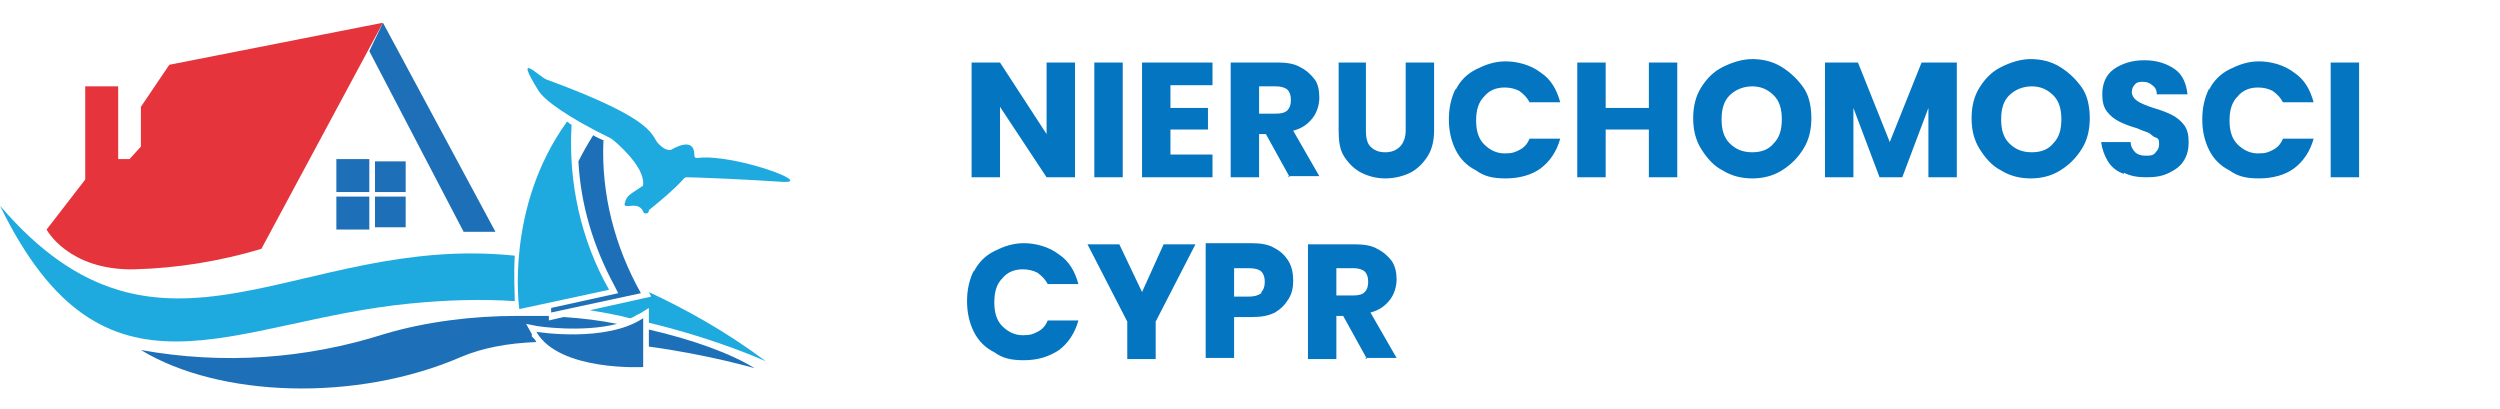 <svg id="svg111" xmlns="http://www.w3.org/2000/svg" version="1.1" viewBox="0 0 220 36"><defs><style>.st0{fill:#1faadf}.st1{fill:#0475c1}.st2{fill:#1d70b7}</style></defs><path class="st1" d="M94.6 15.6h-2.5L88 9.4v6.2h-2.5V5.5H88l4.1 6.3V5.5h2.5v10.1ZM98.8 5.5v10.1h-2.5V5.5h2.5ZM103 7.5v2h3.3v1.9H103v2.2h3.7v2h-6.2V5.5h6.2v2H103ZM113.5 15.6l-2.1-3.8h-.6v3.8h-2.5V5.5h4.1c.8 0 1.5.1 2 .4.6.3 1 .7 1.3 1.1s.4 1 .4 1.6-.2 1.3-.6 1.8c-.4.5-.9.9-1.7 1.1l2.3 4h-2.8Zm-2.7-5.6h1.5c.5 0 .8-.1 1-.3.2-.2.3-.5.3-.9s-.1-.7-.3-.9c-.2-.2-.6-.3-1-.3h-1.5v2.5ZM120.2 5.5v6c0 .6.1 1.1.4 1.4.3.3.7.5 1.3.5s1-.2 1.3-.5c.3-.3.5-.8.5-1.4v-6h2.5v6c0 .9-.2 1.7-.6 2.3-.4.6-.9 1.1-1.5 1.4-.6.3-1.4.5-2.2.5s-1.5-.2-2.1-.5c-.6-.3-1.1-.8-1.5-1.4-.4-.6-.5-1.4-.5-2.3v-6h2.5ZM128.1 7.9c.4-.8 1-1.4 1.8-1.8.8-.4 1.6-.7 2.6-.7s2.2.3 3.1 1c.9.6 1.4 1.5 1.7 2.6h-2.7c-.2-.4-.5-.7-.9-1-.4-.2-.8-.3-1.3-.3-.8 0-1.4.3-1.8.8-.5.5-.7 1.2-.7 2.1s.2 1.6.7 2.1c.5.5 1.1.8 1.8.8s.9-.1 1.3-.3c.4-.2.7-.5.9-1h2.7c-.3 1.1-.9 2-1.7 2.6s-1.9.9-3.1.9-1.9-.2-2.6-.7c-.8-.4-1.4-1-1.8-1.8-.4-.8-.6-1.7-.6-2.7s.2-1.9.6-2.7ZM147.6 5.5v10.1h-2.5v-4.2h-3.8v4.2h-2.5V5.5h2.5v4h3.8v-4h2.5ZM151.6 15c-.8-.4-1.4-1.1-1.9-1.9-.5-.8-.7-1.7-.7-2.7s.2-1.9.7-2.7c.5-.8 1.1-1.4 1.9-1.8s1.7-.7 2.6-.7 1.8.2 2.6.7 1.4 1.1 1.9 1.8.7 1.7.7 2.7-.2 1.9-.7 2.7-1.1 1.4-1.9 1.9-1.7.7-2.6.7-1.8-.2-2.6-.7Zm4.5-2.4c.5-.5.7-1.2.7-2.1s-.2-1.6-.7-2.1-1.1-.8-1.9-.8-1.5.3-2 .8-.7 1.2-.7 2.1.2 1.6.7 2.1c.5.5 1.1.8 2 .8s1.5-.3 1.9-.8ZM172.2 5.5v10.1h-2.5V9.5l-2.3 6.1h-2l-2.3-6.1v6.1h-2.5V5.5h2.9l2.8 7 2.8-7h2.9ZM176.1 15c-.8-.4-1.4-1.1-1.9-1.9-.5-.8-.7-1.7-.7-2.7s.2-1.9.7-2.7c.5-.8 1.1-1.4 1.9-1.8s1.7-.7 2.6-.7 1.8.2 2.6.7 1.4 1.1 1.9 1.8.7 1.7.7 2.7-.2 1.9-.7 2.7-1.1 1.4-1.9 1.9-1.7.7-2.6.7-1.8-.2-2.6-.7Zm4.6-2.4c.5-.5.7-1.2.7-2.1s-.2-1.6-.7-2.1-1.1-.8-1.9-.8-1.5.3-2 .8-.7 1.2-.7 2.1.2 1.6.7 2.1c.5.5 1.1.8 2 .8s1.5-.3 1.9-.8ZM186.9 15.3c-.6-.2-1.1-.6-1.4-1.1s-.5-1-.6-1.7h2.6c0 .4.2.7.4.9s.5.3.9.3.7 0 .9-.3c.2-.2.3-.4.3-.7s0-.5-.3-.6-.4-.3-.6-.4-.6-.2-1-.4c-.7-.2-1.2-.4-1.6-.6s-.8-.5-1.1-.9c-.3-.4-.4-.9-.4-1.5 0-.9.3-1.7 1-2.2s1.6-.8 2.7-.8 2 .3 2.7.8 1 1.3 1.1 2.2h-2.7c0-.3-.1-.6-.4-.8-.2-.2-.5-.3-.8-.3s-.5 0-.7.2c-.2.2-.3.4-.3.7s.2.6.5.8c.3.2.8.4 1.4.6.7.2 1.2.4 1.6.6.4.2.8.5 1.1.9.3.4.4.9.4 1.5s-.1 1.1-.4 1.6c-.3.5-.7.8-1.3 1.1-.6.3-1.2.4-2 .4s-1.4-.1-2-.4ZM194.4 7.9c.4-.8 1-1.4 1.8-1.8.8-.4 1.6-.7 2.6-.7s2.2.3 3.1 1c.9.6 1.4 1.5 1.7 2.6h-2.7c-.2-.4-.5-.7-.9-1-.4-.2-.8-.3-1.3-.3-.8 0-1.4.3-1.8.8-.5.5-.7 1.2-.7 2.1s.2 1.6.7 2.1c.5.5 1.1.8 1.8.8s.9-.1 1.3-.3c.4-.2.7-.5.9-1h2.7c-.3 1.1-.9 2-1.7 2.6s-1.9.9-3.1.9-1.9-.2-2.6-.7c-.8-.4-1.4-1-1.8-1.8-.4-.8-.6-1.7-.6-2.7s.2-1.9.6-2.7ZM207.6 5.5v10.1h-2.5V5.5h2.5ZM85.7 23.9c.4-.8 1-1.4 1.8-1.8.8-.4 1.6-.7 2.6-.7s2.2.3 3.1 1c.9.6 1.4 1.5 1.7 2.6h-2.7c-.2-.4-.5-.7-.9-1-.4-.2-.8-.3-1.3-.3-.8 0-1.4.3-1.8.8-.5.5-.7 1.2-.7 2.1s.2 1.6.7 2.1c.5.5 1.1.8 1.8.8s.9-.1 1.3-.3c.4-.2.7-.5.9-1h2.7c-.3 1.1-.9 2-1.7 2.6-.9.6-1.9.9-3.1.9s-1.9-.2-2.6-.7c-.8-.4-1.4-1-1.8-1.8-.4-.8-.6-1.7-.6-2.7s.2-1.9.6-2.7ZM105.2 21.5l-3.5 6.8v3.3h-2.5v-3.3l-3.5-6.8h2.8l2 4.2 1.9-4.2h2.8ZM113.4 26.3c-.3.5-.7.9-1.2 1.2-.6.3-1.2.4-2.1.4h-1.5v3.6h-2.5V21.4h4c.8 0 1.5.1 2 .4.6.3 1 .7 1.3 1.2s.4 1.1.4 1.7-.1 1.1-.4 1.6Zm-2.4-.6c.2-.2.3-.5.3-.9s-.1-.7-.3-.9-.6-.3-1.1-.3h-1.3v2.5h1.3c.5 0 .8-.1 1.1-.3ZM120.3 31.6l-2.1-3.8h-.6v3.8h-2.5V21.5h4.1c.8 0 1.5.1 2 .4.6.3 1 .7 1.3 1.1.3.5.4 1 .4 1.6s-.2 1.3-.6 1.8-.9.9-1.7 1.1l2.3 4h-2.8Zm-2.7-5.6h1.5c.5 0 .8-.1 1-.3.2-.2.3-.5.3-.9s-.1-.7-.3-.9-.6-.3-1-.3h-1.5v2.5Z"/><path id="Path_110" d="M4.1 20.2s1.9 3.6 7.7 3.5c3.8-.1 7.5-.7 11.2-1.8L33.7 2 14.9 5.7l-2.5 3.7v3.5l-1 1.1h-1V7.6H7.5v8.2l-3.4 4.4Z" style="fill:#e5343b"/><path id="Path_111" class="st2" d="M40.8 20.4 32.5 4.5 33.7 2l9.9 18.4h-2.9Z"/><path id="Path_112" class="st2" d="M29.6 14h2.9v2.9h-2.9V14Zm0 3.3h2.9v2.9h-2.9v-2.9Zm3.4-3.1h2.7v2.7H33v-2.7Zm0 3.1h2.7V20H33v-2.7Z"/><path id="Path_116" class="st2" d="M47.2 29.2s6.1 1 9.4-1.2v4.3s-7.4.4-9.4-3.1"/><path class="st0" d="M45.3 22.5c-19.1-2-31.1 12.2-45.3-4.4C9.2 37 20.3 28.2 36.2 26.7c3.1-.3 6.2-.4 9.1-.2 0-.8-.1-2.2 0-4Z"/><path id="Path_120" class="st0" d="M57.1 18.5c1.1-.9 2.2-1.8 3.1-2.8 0 0 .1-.1.2-.1.9 0 5.5.2 8.4.4 3.1.2-4.3-2.5-7.4-2.1-.2 0-.3 0-.3-.3 0-.5-.2-1.4-1.9-.5 0 0-.4.4-1.2-.4-.8-.7.2-2-9.9-5.7-.6-.2-3-2.7-.7 1 .5.8 2.5 2.3 6.4 4.2.4.3 2.9 2.4 2.8 4 0 0 0 .2-.1.2-1.2.8-1.3.8-1.5 1.4-.2.5.4.3.7.3.4 0 .7.1.9.5 0 .2.4.3.5 0"/><path class="st0" d="M55.5 28c.3-.1.5-.3.8-.4l.8-.5v1.3c6.2 1.5 10.3 3.4 10.3 3.4-3.6-2.7-7.1-4.6-10.3-6.1l.2.4-5.4 1.2c1.2.2 2.4.4 3.5.7Z"/><path class="st2" d="M57.1 30.5c5.2.7 9.3 1.9 9.3 1.9-2.1-1.3-5.4-2.5-9.3-3.4v1.5ZM46.8 29.4l-.5-.9 1 .2s3.9.6 7-.2c-1.5-.3-3.1-.5-4.7-.6l-1.3.3v-.4H45.5c0 .1 0 0 0 0-3.9 0-8 .5-11.7 1.6-6.9 2.2-14.2 2.7-21.4 1.4 6.9 4.2 19 4.6 28.2.6 1.9-.8 4.1-1.2 6.6-1.3-.1-.2-.2-.3-.4-.5Z"/><path class="st0" d="M50.4 11c-.2 0-.3-.2-.5-.3-5.5 7.6-4.2 16.5-4.2 16.5l7.9-1.7C51.1 21.1 50 16 50.3 11Z"/><path class="st2" d="M53.2 12.4c-.4-.2-.7-.3-1-.5-.5.8-.9 1.5-1.3 2.3.2 3.8 1.3 7.5 3.2 11l.3.6-5.9 1.3v.4l7.9-1.7c-2.3-4.1-3.5-8.7-3.3-13.4Z"/></svg>